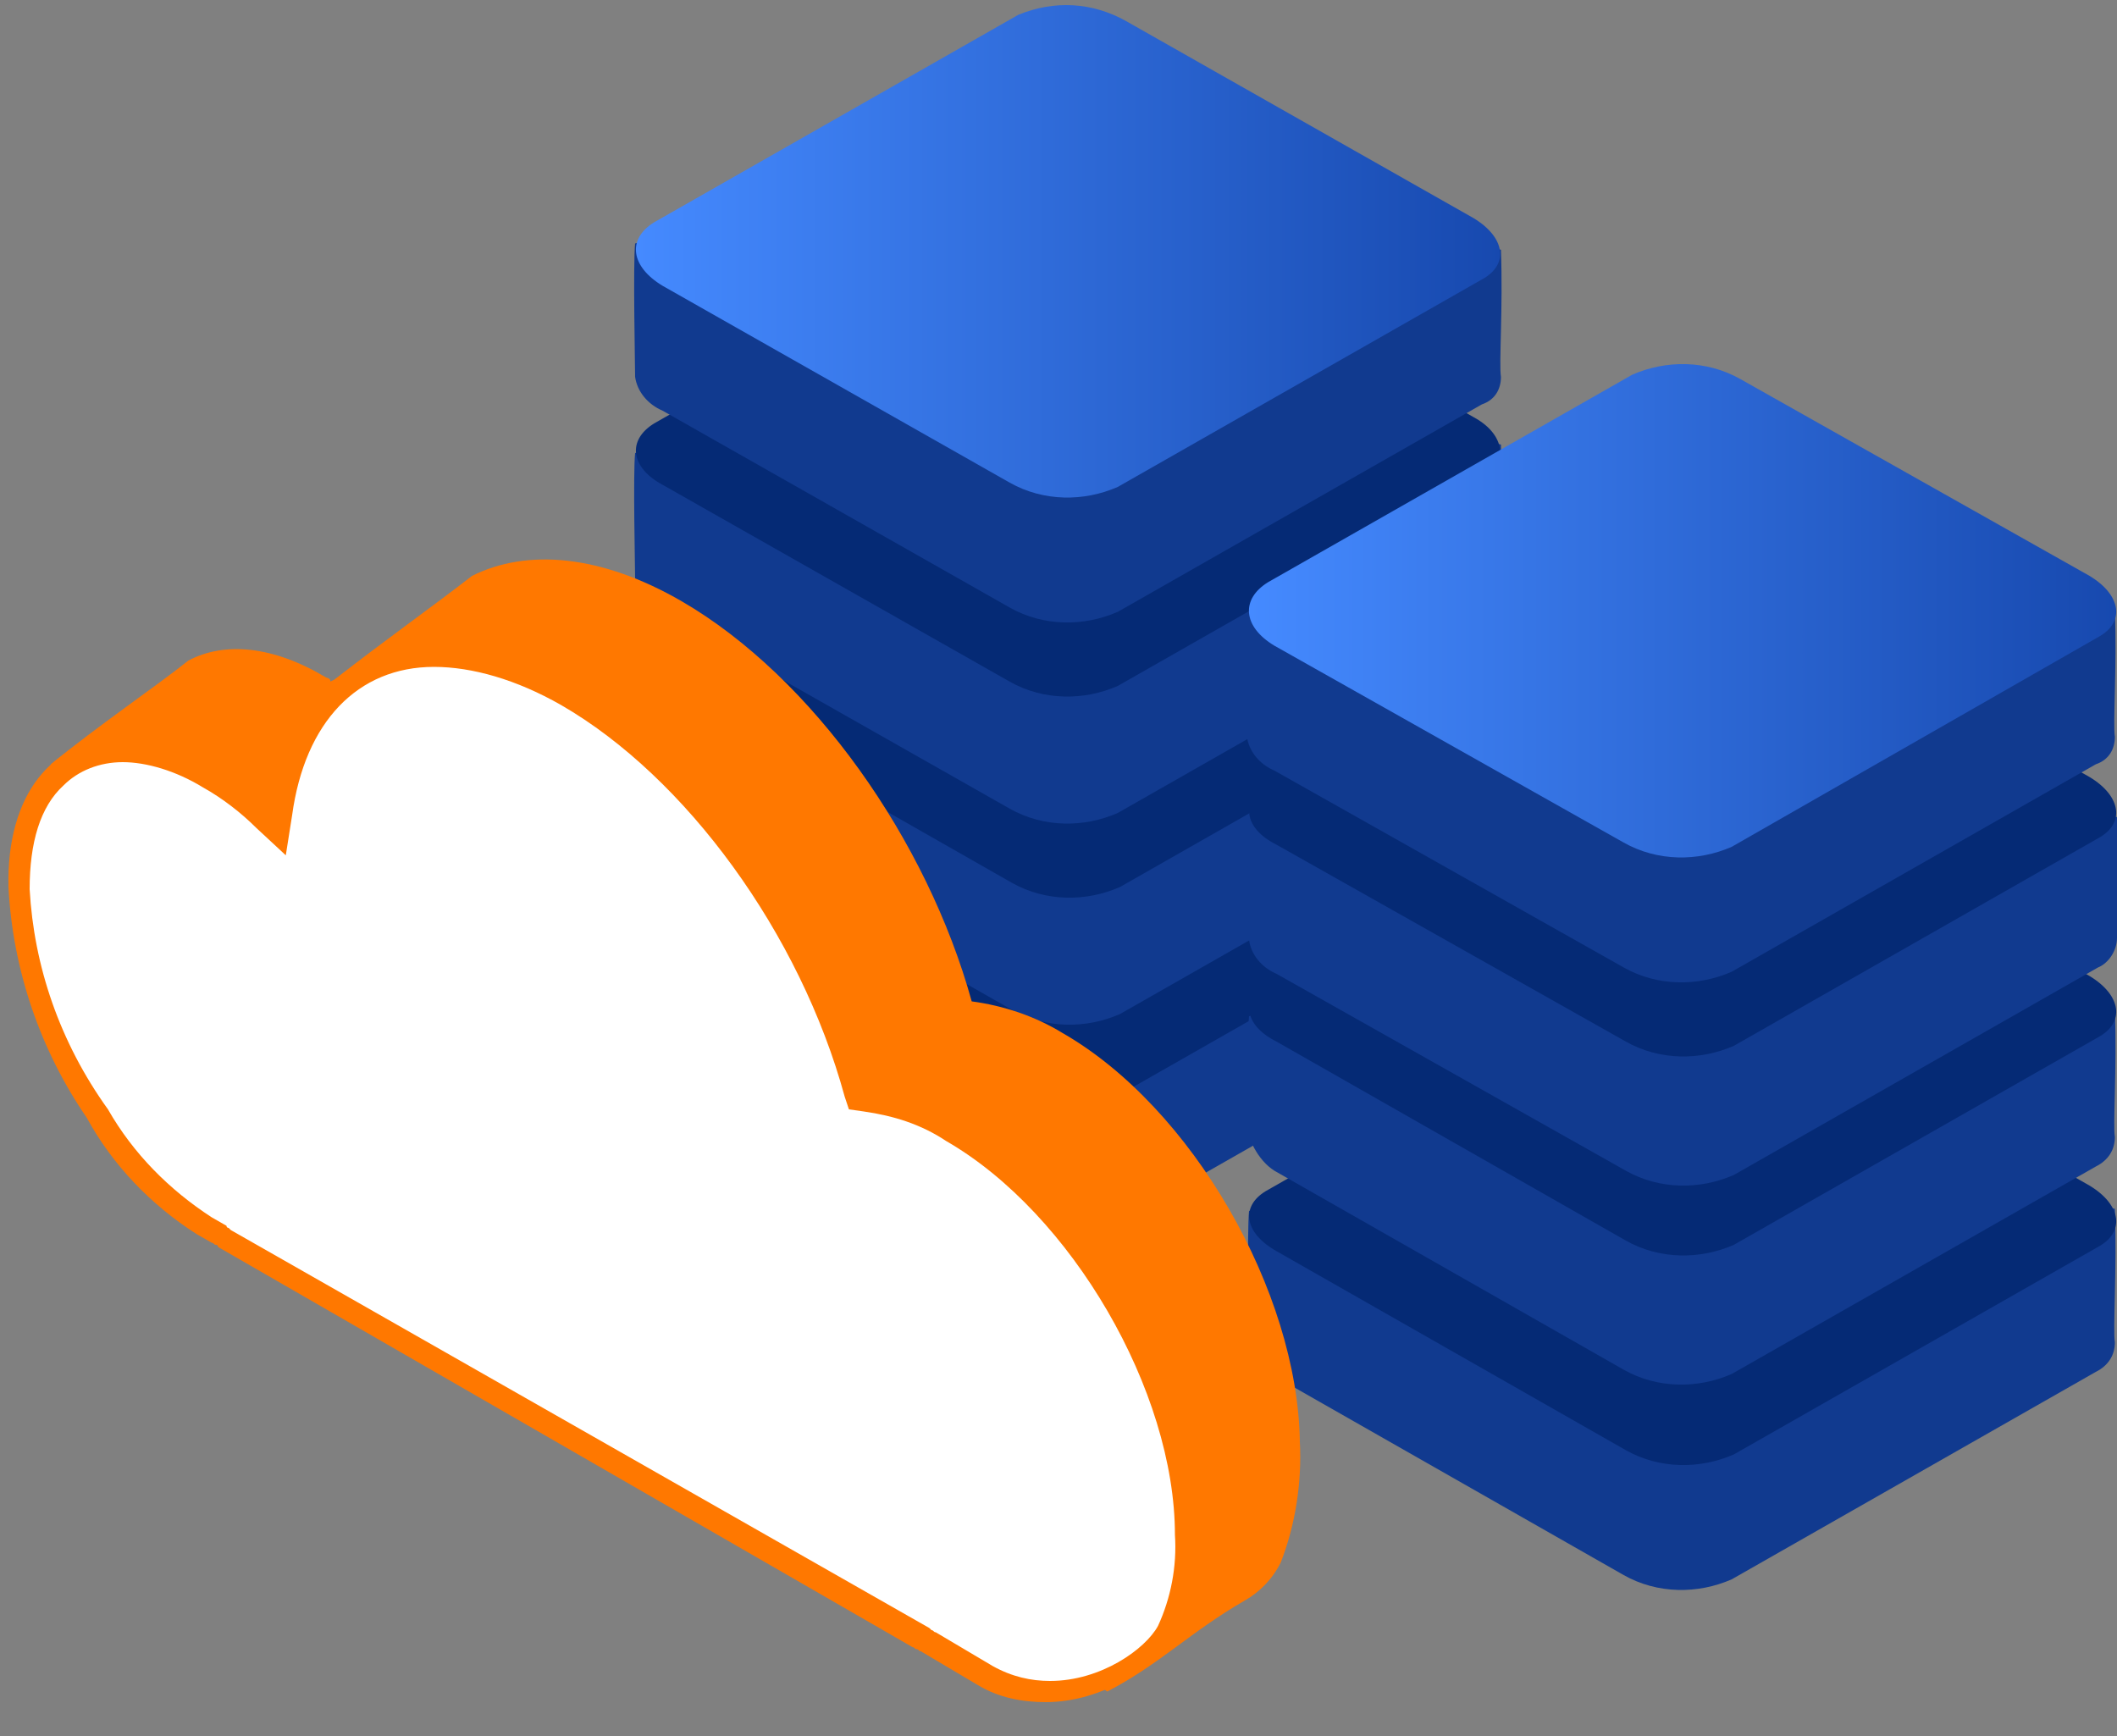 <svg xmlns="http://www.w3.org/2000/svg" xmlns:xlink="http://www.w3.org/1999/xlink" width="100" height="82" class="svg-icon buisness is-animated"><rect width="100%" height="100%" fill="#808080" stroke="none"/><g fill-rule="evenodd" clip-rule="evenodd"><path fill="#113A8F" d="M30 40.9l18.1-5.5c1.6-.7 3.5-.7 5.1.2L71 40.2c.1 2.8-.1 5.8 0 6.3 0 .6-.3 1.1-.9 1.4l-17.2 9.8c-1.6.7-3.5.7-5.1-.2l-16.5-9.4c-.7-.3-1.2-.9-1.3-1.7 0-.4-.1-4.5 0-5.5z"/><path fill="#052A75" d="M30.9 39.2l17.2-9.8c1.6-.7 3.5-.7 5.1.2L69.7 39c1.5.9 1.7 2.2.4 2.9l-17.2 9.8c-1.6.7-3.5.7-5.1-.2l-16.5-9.4c-1.5-.9-1.7-2.2-.4-2.9z"/></g><g fill-rule="evenodd" clip-rule="evenodd"><path fill="#113A8F" d="M30 31l18.1-5.5c1.6-.7 3.5-.7 5.1.2L71 30.4c.1 2.8-.1 5.8 0 6.3 0 .6-.3 1.1-.9 1.4l-17.2 9.8c-1.6.7-3.5.7-5.1-.2l-16.5-9.4c-.7-.3-1.2-.9-1.3-1.7 0-.4-.1-4.6 0-5.6z"/><path fill="#052A75" d="M30.9 29.4l17.2-9.8c1.6-.7 3.5-.7 5.1.2l16.5 9.4c1.5.9 1.7 2.2.4 2.9l-17.2 9.8c-1.6.7-3.5.7-5.1-.2l-16.5-9.4c-1.5-.9-1.7-2.2-.4-2.9z"/></g><g fill-rule="evenodd" clip-rule="evenodd"><path fill="#113A8F" d="M30 21.4l18.1-5.1c1.6-.7 3.5-.7 5.1.2L70.9 21c.1 2.8-.1 5.8 0 6.3 0 .6-.3 1.1-.9 1.3l-17.2 9.8c-1.6.7-3.5.7-5.1-.2l-16.4-9.3c-.7-.3-1.2-.9-1.3-1.6 0-.5-.1-4.9 0-5.9z"/><path fill="#052A75" d="M30.9 20l17.2-9.8c1.6-.7 3.5-.7 5.1.2l16.4 9.3c1.5.8 1.7 2.2.4 2.9l-17.2 9.8c-1.6.7-3.5.7-5.1-.2l-16.4-9.3c-1.5-.8-1.7-2.1-.4-2.9z"/></g><g><path fill="#113A8F" fill-rule="evenodd" d="M30 11.5l18.1-4.8c1.6-.7 3.5-.7 5.1.2l17.7 4.9c.1 2.8-.1 5.4 0 6 0 .6-.3 1.1-.9 1.3l-17.2 9.8c-1.6.7-3.5.7-5.1-.2l-16.4-9.3c-.7-.3-1.2-.9-1.3-1.6 0-.5-.1-5.3 0-6.3z" clip-rule="evenodd"/><linearGradient id="a" x1="30.029" x2="70.927" y1="11.86" y2="11.86" gradientUnits="userSpaceOnUse"><stop offset="0" stop-color="#458aff"/><stop offset="1" stop-color="#1749af"/></linearGradient><path fill="url(&quot;#a&quot;)" fill-rule="evenodd" d="M30.9 10.5L48.1.7c1.7-.7 3.5-.6 5.1.3l16.4 9.3c1.5.9 1.7 2.2.4 2.9L52.8 23c-1.6.7-3.5.7-5.1-.2l-16.4-9.3c-1.5-.9-1.7-2.2-.4-3z" clip-rule="evenodd"/></g><g fill-rule="evenodd" clip-rule="evenodd"><path fill="#113A8F" d="M59 57.2l18.1-4.9c1.6-.7 3.5-.7 5.1.2l17.7 4.6c.1 2.8-.1 5.8 0 6.3 0 .6-.3 1.1-.9 1.4l-17.2 9.8c-1.6.7-3.5.7-5.1-.2L60.2 65c-.7-.3-1.2-.9-1.3-1.7.1-.3 0-5.1.1-6.1z"/><path fill="#052A75" d="M59.9 56.2l17.2-9.8c1.6-.7 3.5-.7 5.1.2L98.7 56c1.5.9 1.7 2.2.4 2.9l-17.2 9.8c-1.6.7-3.5.7-5.1-.2l-16.5-9.4c-1.6-.9-1.7-2.2-.4-2.9z"/></g><g fill-rule="evenodd" clip-rule="evenodd"><path fill="#113A8F" d="M59 48l18.1-5.5c1.6-.7 3.5-.7 5.1.2l17.7 5c.1 2.8-.1 5.5 0 6 0 .6-.3 1.1-.9 1.4l-17.2 9.8c-1.6.7-3.5.7-5.1-.2l-16.5-9.4c-.8-.5-1.3-1.6-1.3-2.2.1-.4 0-4.1.1-5.1z"/><path fill="#052A75" d="M59.9 46.3l17.2-9.8c1.6-.7 3.5-.7 5.1.2l16.5 9.4c1.5.9 1.7 2.2.4 2.9l-17.2 9.8c-1.6.7-3.5.7-5.1-.2l-16.5-9.4c-1.6-.8-1.7-2.1-.4-2.9z"/></g><g fill-rule="evenodd" clip-rule="evenodd"><path fill="#113A8F" d="M59 38.4l18.1-5.1c1.6-.7 3.5-.7 5.1.2l17.8 5.1c.1 2.8 0 5.2 0 5.7 0 .6-.4 1.2-.9 1.4l-17.2 9.8c-1.6.7-3.5.7-5.1-.2L60.3 46c-.7-.3-1.2-.9-1.3-1.6 0-.6-.1-5 0-6z"/><path fill="#052A75" d="M59.9 37l17.2-9.8c1.6-.7 3.5-.7 5.1.2l16.5 9.3c1.5.9 1.7 2.2.4 2.9l-17.2 9.8c-1.6.7-3.5.7-5.1-.2l-16.5-9.3c-1.6-.8-1.7-2.1-.4-2.9z"/></g><g><path fill="#113A8F" fill-rule="evenodd" d="M59 28.8l18.1-5.1c1.6-.7 3.5-.7 5.1.2l17.7 4.9c.1 2.8-.1 5.4 0 6 0 .6-.3 1.1-.9 1.3l-17.2 9.8c-1.6.7-3.5.7-5.1-.2l-16.5-9.3c-.7-.3-1.2-.9-1.3-1.6.1-.5 0-5 .1-6z" clip-rule="evenodd"/><linearGradient id="b" x1="59.005" x2="99.937" y1="28.86" y2="28.86" gradientUnits="userSpaceOnUse"><stop offset="0" stop-color="#458aff"/><stop offset="1" stop-color="#1749af"/></linearGradient><path fill="url(&quot;#b&quot;)" fill-rule="evenodd" d="M59.9 27.5l17.2-9.8c1.6-.7 3.5-.7 5.1.2l16.5 9.3c1.5.9 1.7 2.2.4 2.9L81.8 40c-1.6.7-3.5.7-5.1-.2l-16.5-9.3c-1.5-.9-1.6-2.2-.3-3z" clip-rule="evenodd"/></g><g class="svg-icon__animated-element-1"><path fill="#FF7800" fill-rule="evenodd" d="M52.3 79.9c2.5-1.3 3.9-2.8 6.5-4.3.7-.4 1.3-1 1.7-1.8.7-1.8 1-3.8.9-5.7-.1-7.1-5.1-15.8-11.2-19.3-1.3-.8-2.8-1.3-4.3-1.5-2.1-7.6-7.5-15.3-13.7-18.9-3.8-2.2-7.3-2.5-9.9-1.2-1.8 1.4-4.2 3.1-6.5 4.9-.4.2 0 0-.4-.1-2.5-1.5-4.8-1.7-6.5-.8-1.5 1.2-4.3 3.1-6.5 4.9 8.5 13 49.9 43.8 49.9 43.8z" clip-rule="evenodd"/><g><path fill="#FFF" fill-rule="evenodd" d="M49.5 80c-1 0-2-.3-2.9-.8l-2.7-1.6c-.1 0-.1 0-.1-.1l-.1-.1-.1-.1S10.5 58.2 10.4 58.2l-.8-.4c-2.1-1.3-3.8-3.1-5-5.3-2.2-3.2-3.5-6.9-3.7-10.7 0-2.3.6-4.1 1.7-5.3.8-.8 1.9-1.2 3.1-1.2 1.2 0 2.6.4 4.1 1.2.9.6 1.8 1.2 2.6 1.9l.7.6.1-.9c.7-4.6 3.4-7.3 7.3-7.3 1.9 0 4 .6 6.2 1.9 6 3.5 11.5 11 13.6 18.8l.1.3h.3c1.5.2 2.8.6 4.1 1.4 6.1 3.5 11 12 11.1 19.1.1 1.6-.3 3.1-.9 4.6-.7 1.6-3 3.1-5.5 3.1z" clip-rule="evenodd"/><path fill="#FF7800" d="M20.5 31.5c1.8 0 3.9.6 6 1.8 5.9 3.4 11.3 10.8 13.4 18.5l.2.6.7.1c1.4.2 2.7.6 3.9 1.4 5.9 3.4 10.8 11.8 10.8 18.6.1 1.5-.2 3-.8 4.3-.6 1.1-2.7 2.6-5.1 2.6-.9 0-1.8-.2-2.7-.7l-2.7-1.6c-.1 0-.1-.1-.2-.1l-.1-.1-33-18.8-.1-.1s-.1 0-.1-.1l-.7-.4c-2-1.3-3.7-3-4.9-5.1-2.3-3.2-3.5-6.8-3.7-10.4 0-2.2.5-3.9 1.6-4.9.7-.7 1.7-1.1 2.8-1.1 1.1 0 2.5.4 3.8 1.2.9.5 1.8 1.2 2.5 1.9l1.4 1.3.3-1.9c.6-4.4 3.1-7 6.7-7m0-1c-4.1 0-7 2.8-7.8 7.7-.8-.8-1.7-1.4-2.7-2-1.6-.9-3-1.3-4.3-1.3-3.2 0-5.4 2.6-5.3 7 .2 3.9 1.5 7.7 3.7 10.9 1.2 2.2 3 4.1 5.2 5.5l.7.4c.1 0 .1.1.2.1s.1.1.1.1l32.8 18.9c.1 0 .1.1.2.1s.1.1.2.1l2.7 1.6c1 .6 2.1.8 3.2.8 2.7 0 5.2-1.7 6-3.2.7-1.5 1-3.1.9-4.8-.1-7.2-5.2-15.9-11.3-19.5-1.3-.8-2.8-1.3-4.3-1.5-2.1-7.7-7.5-15.4-13.8-19.1-2.2-1.1-4.4-1.8-6.4-1.8z"/></g></g></svg>